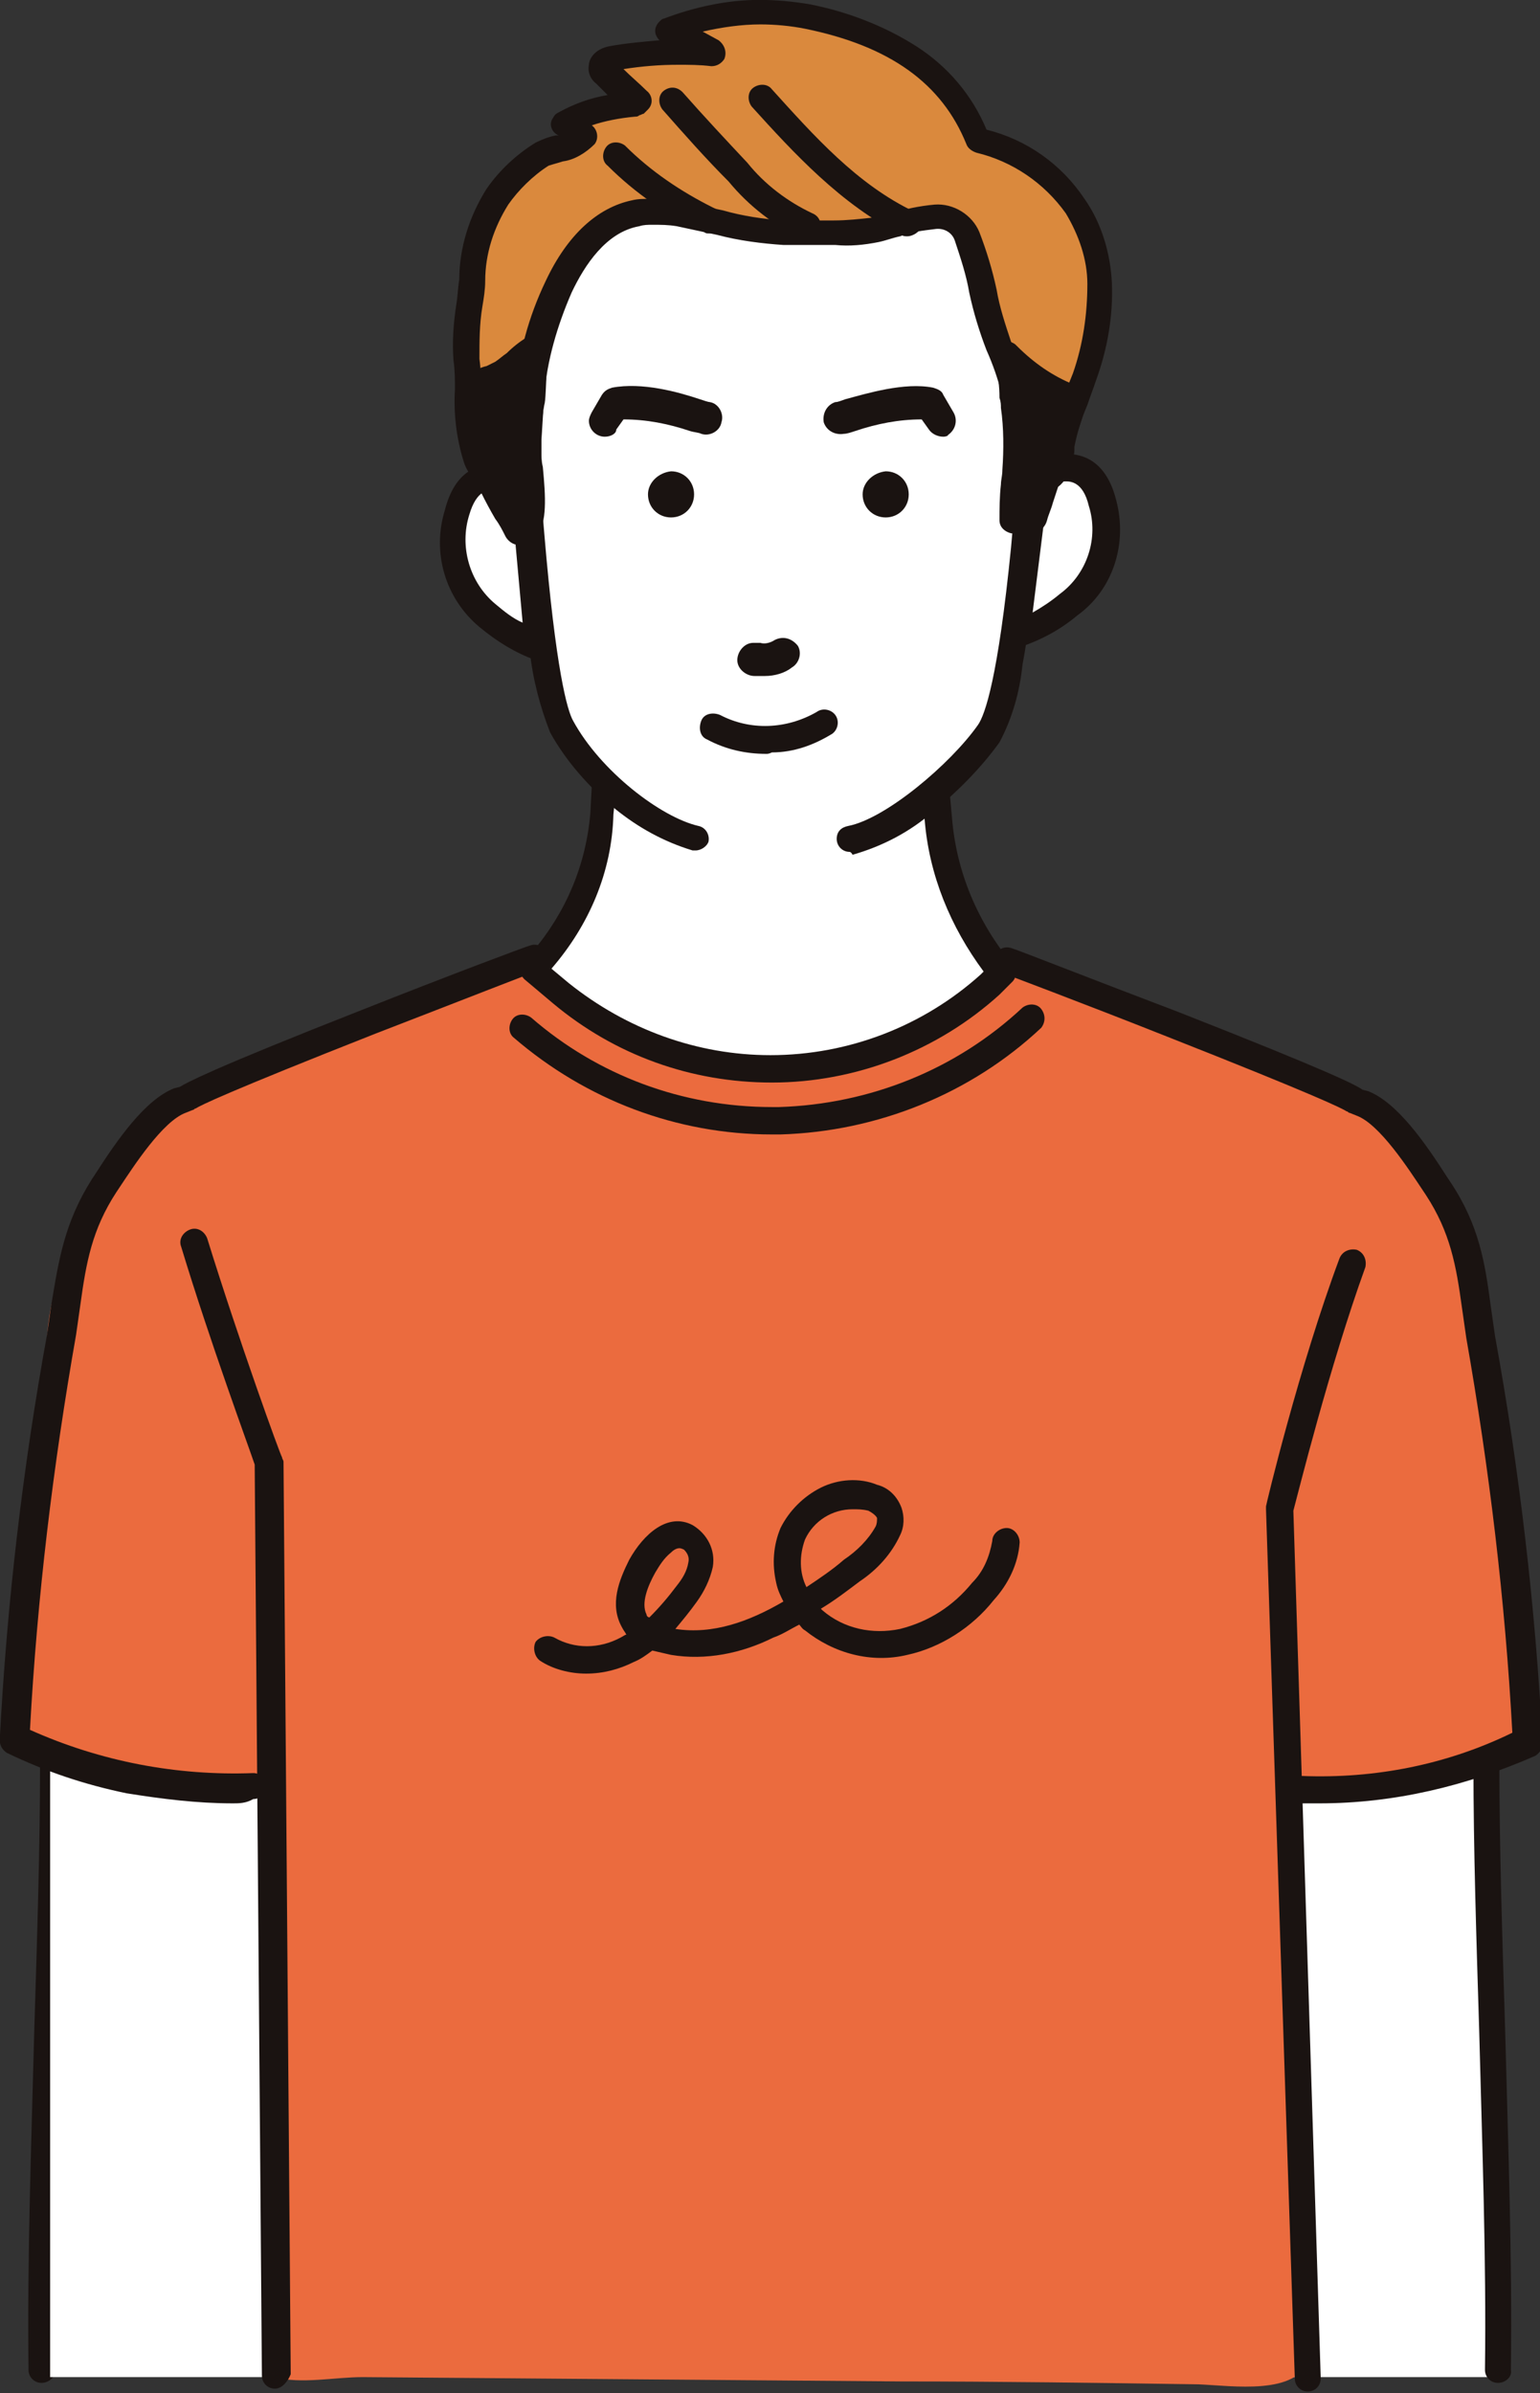 <?xml version="1.0" encoding="utf-8"?>
<!-- Generator: Adobe Illustrator 28.2.0, SVG Export Plug-In . SVG Version: 6.00 Build 0)  -->
<svg version="1.1" id="レイヤー_1" xmlns="http://www.w3.org/2000/svg" xmlns:xlink="http://www.w3.org/1999/xlink" x="0px"
	 y="0px" viewBox="0 0 106.9 166" style="enable-background:new 0 0 106.9 166;" xml:space="preserve">
<rect x="0" y="0" width="106.9" height="166" fill="#333333" stroke="none"/>
<style type="text/css">
	.st0{fill:#1A1311;}
	.st1{fill:#FFFFFF;}
	.st2{fill:#EB6B3E;}
	.st3{fill:#DA893D;}
</style>
<g transform="translate(23100.38 5679.793)">
	<path class="st0" d="M-23097.5-5514.5c-0.5,0-0.9-0.4-0.9-0.9c-0.1-7.8,0.2-15.8,0.4-23.6c0.2-6.5,0.4-12.6,0.4-18.4
		c0-0.5,0.4-0.9,0.9-0.9c0.5,0,0.9,0.4,0.9,0.9c0,5.9-0.2,12-0.4,18.5c-0.2,7.8-0.5,15.8-0.4,23.5
		C-23096.5-5514.9-23097-5514.5-23097.5-5514.5L-23097.5-5514.5z"/>
	<rect x="-23096.9" y="-5563.9" class="st1" width="20.1" height="49"/>
	<rect x="-23017.1" y="-5563.9" class="st1" width="20.1" height="49"/>
	<path class="st2" d="M-23075.2-5514.9c-2,0-4.2,0.5-6.2,0c-0.4-2.3,0.3-4.9,0.3-7.2c0-3.8-0.1-7.6-0.2-11.3
		c-0.1-1.9-0.7-22.2-1.2-22.2c-4.9,0-9.7-0.8-14.3-2.4c-0.9-0.2-1.7-0.8-2.2-1.6c-0.1-0.5-0.1-1-0.1-1.4c0.9-8.7,1.3-17.4,2-26.2
		c0.5-6.6,5.4-14.6,13.6-18.7c3-1.5,6.2-2.4,9.4-3.6c2.6-1,5-2.4,7.6-3.2c4.2-1.2,6.4,3.6,9.8,5.3c1.6,0.8,3.3,1.3,5.1,1.5
		c7.2,1.2,15.4-0.7,19.9-6.5c0.2-0.3,0.4-0.5,0.7-0.6c0.9-0.3,3.7,1.2,4.7,1.5c3.9,1.3,7.6,3.4,11.3,5.1c3.1,1.4,7.7,2,10.3,4.3
		c2.9,2.5,4.9,6.6,5.9,10.1c2.7,9.3,2.9,20.7,3.7,30.3c0.1,0.6,0.1,1.2-0.1,1.8c-0.4,0.8-1.1,1.4-1.9,1.7c-4.3,2.2-8.9,3.3-13.7,3.4
		c0.3,8.6,0.6,17.2,0.9,25.9c0.1,2,0.1,4,0.2,6c0,0.1,0,0.1,0,0.2c0.1,1.8,0.7,4.7,0.2,6.5c-0.8,2.6-5.3,1.9-7.7,1.8
		c-6.9-0.1-13.7-0.2-20.6-0.2L-23075.2-5514.9z"/>
	<path class="st0" d="M-23084.2-5554.7c-2.5,0-4.9-0.3-7.4-0.7c-2.9-0.6-5.6-1.5-8.3-2.8c-0.3-0.2-0.5-0.5-0.5-0.9
		c0.5-9.5,1.6-18.9,3.3-28.2c0.1-0.7,0.2-1.4,0.3-2.1c0.5-3,0.9-5.6,2.8-8.6l0.2-0.3c1.6-2.5,3.5-5.2,5.5-6l0.4-0.1
		c0.5-0.3,2.1-1.2,12.8-5.4c5.8-2.3,11.4-4.4,11.5-4.4c0.5-0.2,1,0.1,1.2,0.5c0.2,0.5-0.1,1-0.5,1.2c-0.1,0-5.7,2.2-11.4,4.4
		c-10.4,4.1-12.2,5-12.5,5.2c-0.1,0-0.1,0.1-0.2,0.1l-0.5,0.2c-1.6,0.6-3.6,3.7-4.6,5.2l-0.2,0.3c-1.7,2.6-2.1,4.9-2.5,7.8
		c-0.1,0.7-0.2,1.4-0.3,2.1c-1.6,9.1-2.7,18.2-3.2,27.4c4.9,2.2,10.2,3.2,15.5,3h0c0.5,0,0.9,0.4,0.9,0.9c0,0.5-0.4,0.9-0.9,0.9
		C-23083.3-5554.7-23083.8-5554.7-23084.2-5554.7z"/>
	<path class="st1" d="M-23030.8-5612.3L-23030.8-5612.3c-2.5-3-4.1-6.8-4.4-10.7l-0.2-2.2l-10.9,0h-1.2l-10.9,0l-0.1,1.9
		c-0.3,3.7-1.8,7.3-4.2,10.1c-0.4,0.4-0.6,0.7-0.6,0.7l1.9,1.6c8.7,7.2,21.4,7,29.9-0.6C-23031.3-5611.7-23031-5612-23030.8-5612.3"
		/>
	<path class="st0" d="M-23046.8-5604.7L-23046.8-5604.7c-5.6,0-10.9-1.9-15.2-5.5l-1.9-1.6c-0.4-0.3-0.5-0.9-0.1-1.3c0,0,0,0,0,0
		c0,0,0.2-0.3,0.6-0.7c2.3-2.7,3.7-6,4-9.6l0.1-1.9c0-0.5,0.4-0.9,0.9-0.9l0,0l12.1,0l10.9,0l0,0c0.5,0,0.9,0.4,0.9,0.9l0.2,2.2
		c0.3,3.8,1.8,7.3,4.2,10.2c0.3,0.4,0.3,0.9,0,1.2c-0.3,0.3-0.6,0.6-0.9,0.9C-23035.3-5606.9-23041-5604.7-23046.8-5604.7z
		 M-23062.1-5612.6l1.2,1c4,3.2,8.9,5,14,5l0,0c5.4,0,10.6-2,14.6-5.6l0.2-0.2c-2.3-3.1-3.8-6.7-4.1-10.6l-0.1-1.3l-11.3,0l-10.1,0
		l-0.1,1C-23057.9-5619.3-23059.5-5615.6-23062.1-5612.6L-23062.1-5612.6z"/>
	<path class="st0" d="M-23009.6-5513.9c-0.5,0-0.9-0.4-0.9-0.9l-2-60.3c0-0.1,0-0.2,0-0.2c0-0.1,2.3-9.7,5.1-17.2
		c0.2-0.5,0.7-0.7,1.2-0.6c0.5,0.2,0.7,0.7,0.6,1.2c-2.5,6.9-4.7,15.8-5,16.9l1.9,60.2
		C-23008.7-5514.3-23009.1-5513.9-23009.6-5513.9L-23009.6-5513.9L-23009.6-5513.9z"/>
	<path class="st1" d="M-23063.8-5645.9c-0.1-1.2-0.2-2.4-0.4-3.6c-0.5-3.5-1.1-7.5,0.2-10.9c1.7-4.3,3.7-7.7,7.8-10.1
		c1.5-0.8,3.1-1.5,4.8-2c1.2-0.6,2.5-0.9,3.8-1.2c3.7-0.2,7.4,0.5,10.7,2.2c3.5,1.9,6.1,5.2,7.2,9c0.8,3.2,1,6.5,0.6,9.7
		c-0.5,3.4-0.7,6.9-0.7,10.4c0.1,3.6-0.3,7.1-1.3,10.6c-0.2,1-0.6,1.9-1.1,2.8c-1.1,2-3.1,3.3-5.1,4.5c-3,1.9-6.3,3.7-9.8,3.6
		c-1.4-0.1-2.8-0.4-4.1-0.9c-2.6-0.9-5.1-2.2-7.2-4c-2.2-1.8-3.7-4.2-4.4-7c-0.3-1.5-0.5-3-0.5-4.5
		C-23063.5-5640-23063.5-5642.9-23063.8-5645.9"/>
	<path class="st1" d="M-23028.4-5646.7c0,0,3.6-2.3,4.6,1.8c1.7,6.8-6,9.1-6,9.1L-23028.4-5646.7z"/>
	<path class="st0" d="M-23026.3-5648.3c1,0,2.7,0.4,3.4,3.2c0.8,3-0.2,6.2-2.7,8c-1.2,1-2.5,1.7-4,2.2c-0.5,0.2-1-0.1-1.2-0.6
		c0-0.1-0.1-0.3,0-0.4l1.4-10.9c0-0.3,0.2-0.5,0.4-0.7C-23028.2-5648-23027.3-5648.3-23026.3-5648.3z M-23028.7-5637.3
		c0.7-0.4,1.3-0.8,1.9-1.3c1.9-1.4,2.7-3.9,2-6.1c-0.4-1.7-1.3-1.7-1.6-1.7c-0.4,0-0.8,0.1-1.2,0.3L-23028.7-5637.3z"/>
	<path class="st1" d="M-23064-5646c0,0-3.5-2.4-4.7,1.6c-1.9,6.7,5.7,9.3,5.7,9.3L-23064-5646z"/>
	<path class="st0" d="M-23066.1-5647.6L-23066.1-5647.6c1,0,1.9,0.3,2.7,0.9c0.2,0.2,0.4,0.4,0.4,0.7l1,11c0.1,0.5-0.3,1-0.8,1
		c-0.1,0-0.3,0-0.4,0c-1.4-0.5-2.7-1.3-3.9-2.3c-2.4-2-3.3-5.2-2.4-8.1C-23068.8-5647.2-23067.1-5647.6-23066.1-5647.6z
		 M-23064.9-5645.4c-0.4-0.2-0.8-0.3-1.3-0.4l0,0c-0.3,0-1.1,0-1.6,1.7c-0.7,2.2,0,4.7,1.8,6.2c0.6,0.5,1.2,1,1.9,1.3
		L-23064.9-5645.4z"/>
	<path class="st0" d="M-23041.4-5620.7c-0.5,0-0.9-0.4-0.9-0.9c0-0.5,0.3-0.8,0.8-0.9c2.6-0.5,7.1-4.3,9-7c0.5-0.7,1.4-3.3,2.3-12.3
		c0.5-5.3,0.7-10.3,0.7-10.6c0-0.5,0.4-0.9,0.9-0.9h0c0.5,0,0.9,0.4,0.9,1c0,0.4-0.2,5.4-0.7,10.8c-0.3,3.1-0.6,5.7-1,7.8
		c-0.2,1.9-0.7,3.7-1.6,5.4c-1.3,1.8-2.9,3.4-4.6,4.8c-1.6,1.4-3.5,2.4-5.6,3C-23041.3-5620.7-23041.4-5620.7-23041.4-5620.7z"/>
	<path class="st0" d="M-23052.1-5620.8c-0.1,0-0.1,0-0.2,0c-2-0.6-3.8-1.6-5.4-2.9c-1.8-1.5-3.4-3.3-4.5-5.3
		c-0.7-1.8-1.2-3.7-1.4-5.6c-0.3-2.2-0.6-5-0.9-8.2c-0.5-5.7-0.7-11-0.7-11.3c0-0.5,0.4-0.9,1-0.9c0.5,0,0.9,0.4,0.9,1
		c0,0.3,0.2,5.6,0.7,11.2c0.8,9.5,1.6,12.3,2,13c1.9,3.5,6.1,6.7,8.7,7.3c0.5,0.1,0.8,0.6,0.7,1.1
		C-23051.3-5621.1-23051.7-5620.8-23052.1-5620.8z"/>
	<path class="st0" d="M-23008.8-5554.7c-0.4,0-0.9,0-1.3,0c-0.5,0-0.9-0.5-0.9-1c0-0.5,0.5-0.9,1-0.9c5.1,0.2,10.1-0.8,14.6-3
		c-0.5-9.2-1.6-18.3-3.2-27.4c-0.1-0.7-0.2-1.4-0.3-2.1c-0.4-2.9-0.8-5.2-2.5-7.8l-0.2-0.3c-1-1.5-3-4.6-4.6-5.2l-0.5-0.2
		c-0.1,0-0.1-0.1-0.2-0.1c-0.3-0.2-2.1-1.1-12.5-5.2c-5.8-2.3-11.4-4.4-11.4-4.4c-0.5-0.2-0.7-0.7-0.5-1.2s0.7-0.7,1.2-0.5l0,0
		c0.1,0,5.7,2.2,11.5,4.4c10.7,4.2,12.4,5.1,12.8,5.4l0.4,0.1c2,0.8,3.9,3.5,5.5,6l0.2,0.3c2,3,2.4,5.6,2.8,8.6
		c0.1,0.7,0.2,1.4,0.3,2.1c1.7,9.3,2.8,18.8,3.3,28.2c0,0.4-0.2,0.7-0.5,0.9C-22998.6-5555.9-23003.6-5554.7-23008.8-5554.7z"/>
	<path class="st0" d="M-23081.3-5514.1c-0.5,0-0.9-0.4-0.9-0.9l-0.5-63.2c-0.4-1.2-3.1-8.5-5.1-15.1c-0.2-0.5,0.1-1,0.6-1.2
		c0.5-0.2,1,0.1,1.2,0.6c0,0,0,0,0,0c2.2,7.1,5.1,15.1,5.2,15.2c0,0.1,0.1,0.2,0.1,0.3l0.5,63.3
		C-23080.4-5514.6-23080.8-5514.1-23081.3-5514.1L-23081.3-5514.1L-23081.3-5514.1z"/>
	<path class="st0" d="M-23034.9-5649.5c-0.4,0-0.8-0.2-1-0.5l-0.5-0.7c-1.6,0-3.1,0.3-4.6,0.8c-0.3,0.1-0.6,0.2-0.8,0.2
		c-0.6,0.1-1.2-0.2-1.4-0.8c-0.1-0.6,0.2-1.2,0.8-1.4c0.2,0,0.4-0.1,0.7-0.2c1.5-0.4,4.1-1.2,6.1-0.8c0.3,0.1,0.6,0.2,0.7,0.5
		l0.7,1.2c0.3,0.5,0.2,1.2-0.4,1.6C-23034.5-5649.6-23034.7-5649.5-23034.9-5649.5L-23034.9-5649.5z"/>
	<path class="st0" d="M-23058.4-5649.5c-0.6,0-1.1-0.5-1.1-1.1c0-0.2,0.1-0.4,0.2-0.6l0.7-1.2c0.2-0.3,0.4-0.4,0.7-0.5
		c2.1-0.4,4.6,0.3,6.1,0.8c0.3,0.1,0.6,0.2,0.7,0.2c0.6,0.1,1,0.8,0.8,1.4c-0.1,0.6-0.8,1-1.4,0.8c-0.2-0.1-0.5-0.1-0.8-0.2
		c-1.5-0.5-3-0.8-4.6-0.8l-0.5,0.7C-23057.6-5649.7-23058-5649.5-23058.4-5649.5z"/>
	<path class="st0" d="M-23047.3-5632.9c-0.2,0-0.3,0-0.4,0c-0.1,0-0.2,0-0.3,0c-0.6,0-1.2-0.5-1.2-1.1c0-0.6,0.5-1.2,1.1-1.2
		c0,0,0,0,0.1,0c0.2,0,0.3,0,0.4,0c0.3,0.1,0.7,0,1-0.2c0.6-0.3,1.2-0.1,1.6,0.4c0.3,0.5,0.1,1.2-0.4,1.5
		C-23045.9-5633.1-23046.6-5632.9-23047.3-5632.9z"/>
	<path class="st0" d="M-23047.2-5627.5c-1.4,0-2.8-0.3-4.1-1c-0.5-0.2-0.6-0.8-0.4-1.3c0.2-0.5,0.8-0.6,1.3-0.4c0,0,0,0,0,0
		c2.1,1.1,4.6,1,6.7-0.2c0.4-0.3,1-0.2,1.3,0.2s0.2,1-0.2,1.3c0,0,0,0,0,0c-1.3,0.8-2.7,1.3-4.2,1.3
		C-23047-5627.5-23047.1-5627.5-23047.2-5627.5z"/>
	<path class="st0" d="M-23040.5-5645.5c0,0.9,0.7,1.6,1.6,1.6c0.9,0,1.6-0.7,1.6-1.6c0-0.9-0.7-1.6-1.6-1.6c0,0,0,0,0,0
		C-23039.8-5647-23040.5-5646.3-23040.5-5645.5"/>
	<path class="st0" d="M-23055.4-5645.5c0,0.9,0.7,1.6,1.6,1.6c0.9,0,1.6-0.7,1.6-1.6c0-0.9-0.7-1.6-1.6-1.6c0,0,0,0,0,0
		C-23054.7-5647-23055.4-5646.3-23055.4-5645.5"/>
	<path class="st3" d="M-23024.2-5660c0-1.9-0.6-3.8-1.7-5.4c-1.6-2.3-4-3.9-6.7-4.5c-2.1-5.2-6.7-7.5-11.9-8.6
		c-3.2-0.6-6.5-0.3-9.6,0.9l3,1.7c-2.3-0.2-4.6-0.1-6.9,0.3c-0.3,0.1-0.7,0.2-0.7,0.5c0,0.2,0.1,0.4,0.3,0.5c0.7,0.7,1.4,1.4,2.2,2
		c-0.1,0-0.2,0.1-0.3,0.1c-1.7,0.1-3.3,0.6-4.8,1.3c0.1-0.1,1.3,0.8,1.4,0.9c-0.6,0.8-2,0.8-2.9,1.3c-1.2,0.8-2.3,1.8-3.1,3
		c-1.1,1.7-1.7,3.7-1.7,5.8c-0.3,1.8-0.4,3.7-0.4,5.5c0.2,2.3-0.1,4.5,0.6,6.7c0.3,0.8,2.2,2.9,3.2,2c0.4-0.4,0.2-2.6,0.3-3.2
		l0.2-3.2c0.3-4.1,2.6-11.6,7.4-12.6c1-0.1,2-0.1,2.9,0.1c2.5,0.3,4.8,1.2,7.3,1.3c2.1,0.2,4.3,0.1,6.4-0.1c2.1-0.4,5.2-2,6.3,0.5
		c1.1,2.4,1.1,5.2,2.2,7.6c0.9,2.1,1.5,4.3,1.7,6.5c0.1,0.8,0,3,1.2,2.9c0.5-0.1,1-0.4,1.2-1c0.2-0.5,0.3-1,0.3-1.6
		c0.4-1.6,0.9-3.2,1.6-4.7C-23024.5-5655.6-23024.1-5657.8-23024.2-5660"/>
	<path class="st0" d="M-23064.8-5644.9c-0.9-0.1-1.6-0.5-2.2-1.1c-0.5-0.5-1-1.1-1.2-1.8c-0.5-1.6-0.7-3.3-0.6-5c0-0.6,0-1.3-0.1-2
		c-0.1-1.3,0-2.6,0.2-3.9c0.1-0.6,0.1-1.1,0.2-1.7c0-2.2,0.7-4.4,1.9-6.3c0.9-1.3,2.1-2.4,3.4-3.2c0.4-0.2,0.9-0.4,1.4-0.5l0.2,0
		c-0.5-0.2-0.7-0.8-0.4-1.2c0.1-0.2,0.2-0.3,0.4-0.4l0,0c1.1-0.6,2.2-1,3.4-1.2c-0.3-0.3-0.5-0.5-0.8-0.8c-0.4-0.3-0.6-0.8-0.5-1.3
		c0-0.3,0.3-1.1,1.5-1.3c1.1-0.2,2.3-0.3,3.4-0.4c-0.4-0.4-0.4-0.9,0-1.3c0.1-0.1,0.2-0.2,0.3-0.2c2.1-0.8,4.4-1.3,6.6-1.3
		c1.2,0,2.3,0.1,3.5,0.3c2.6,0.5,5.2,1.5,7.4,2.9c2.2,1.4,3.9,3.4,4.9,5.8c2.8,0.7,5.2,2.4,6.8,4.8c1.2,1.7,1.8,3.8,1.9,5.8
		c0.1,2.3-0.3,4.6-1.1,6.8c-0.2,0.6-0.4,1.1-0.6,1.7c-0.4,0.9-0.7,1.9-0.9,2.9c0,0.1,0,0.2,0,0.2c0,0.5-0.2,1.1-0.4,1.6
		c-0.3,0.8-1.1,1.4-2,1.5c0,0-0.1,0-0.1,0l0,0c-0.9,0-1.7-0.7-1.8-1.6c-0.1-0.6-0.2-1.2-0.2-1.8c0-0.1,0-0.3,0-0.4
		c-0.2-2.1-0.7-4.2-1.6-6.2c-0.5-1.3-0.9-2.6-1.2-4c-0.2-1.2-0.6-2.4-1-3.6c-0.2-0.6-0.8-0.9-1.4-0.8c-0.8,0.1-1.7,0.2-2.4,0.5
		c-0.5,0.1-1,0.3-1.5,0.4c-1,0.2-2,0.3-3,0.2c-0.7,0-1.3,0-2,0c-0.5,0-1.1,0-1.6,0c-1.5-0.1-3.1-0.3-4.6-0.7
		c-0.9-0.2-1.9-0.4-2.8-0.6c-0.6-0.1-1.1-0.1-1.7-0.1c-0.3,0-0.6,0-0.9,0.1c-2.3,0.4-3.8,2.7-4.7,4.6c-1,2.3-1.7,4.7-1.9,7.1
		l-0.2,3.2c0,0.1,0,0.4,0,0.7c0,1.5,0,2.6-0.6,3.1C-23063.9-5645.1-23064.3-5644.9-23064.8-5644.9z M-23059.3-5671.1
		c0.4,0.3,0.5,0.9,0.2,1.3c0,0,0,0,0,0c-0.6,0.6-1.4,1.1-2.2,1.2c-0.3,0.1-0.7,0.2-1,0.3c-1.1,0.7-2.1,1.7-2.8,2.7
		c-1,1.6-1.6,3.4-1.6,5.3c0,0.6-0.1,1.2-0.2,1.8c-0.2,1.2-0.2,2.4-0.2,3.6c0.1,0.7,0.1,1.4,0.1,2.1c-0.1,1.5,0.1,3,0.5,4.4
		c0.2,0.4,0.4,0.7,0.7,1c0.2,0.3,0.5,0.4,0.9,0.6c0.1-0.6,0.1-1.1,0.1-1.7c0-0.3,0-0.6,0-0.8l0.2-3.2c0.2-2.7,0.9-5.3,2.1-7.8
		c1.5-3.2,3.6-5.1,6-5.6c0.4-0.1,0.8-0.1,1.3-0.1c0.7,0,1.3,0.1,2,0.2c1,0.1,2,0.4,3,0.6c1.4,0.4,2.8,0.6,4.2,0.7c0.5,0,1.1,0,1.6,0
		c0.6,0,1.3,0,1.9,0c0.9,0,1.8-0.1,2.7-0.2c0.4-0.1,0.8-0.2,1.3-0.3c1-0.3,1.9-0.5,3-0.6c1.3-0.1,2.6,0.7,3.1,1.9
		c0.5,1.3,0.9,2.6,1.2,4c0.2,1.2,0.6,2.4,1,3.6c1,2.1,1.6,4.5,1.8,6.8c0,0.1,0,0.3,0,0.4c0,0.4,0,0.7,0.1,1.1c0,0.2,0.1,0.3,0.2,0.5
		c0.2-0.1,0.3-0.2,0.4-0.4c0.1-0.3,0.2-0.7,0.2-1.1c0-0.1,0-0.2,0-0.3c0.2-1.1,0.5-2.3,1-3.3c0.2-0.5,0.4-1,0.6-1.5
		c0.7-2,1-4.1,1-6.2c0-1.7-0.6-3.4-1.5-4.9c-1.5-2.1-3.7-3.6-6.2-4.2c-0.3-0.1-0.6-0.3-0.7-0.6c-1.7-4.2-5.3-6.8-11.2-8
		c-1-0.2-2.1-0.3-3.1-0.3c-1.3,0-2.7,0.2-4,0.5l1.1,0.6c0.4,0.3,0.6,0.8,0.4,1.3c-0.2,0.3-0.5,0.5-0.9,0.5c-0.8-0.1-1.6-0.1-2.3-0.1
		c-1.3,0-2.5,0.1-3.8,0.3c0.5,0.5,1.1,1,1.6,1.5c0.4,0.3,0.5,0.9,0.1,1.3c-0.1,0.1-0.2,0.2-0.3,0.3c-0.1,0-0.2,0.1-0.3,0.1
		c-0.1,0.1-0.2,0.1-0.3,0.1C-23057.4-5671.6-23058.4-5671.4-23059.3-5671.1z"/>
	<path class="st0" d="M-23027.1-5649c-0.6,1.7-1.2,3.4-1.8,5.1c0,0.1-0.1,0.2-0.2,0.3c-0.1,0-0.2,0-0.2,0l-0.9-0.1
		c0-1.1,0-2.2,0.1-3.3c0.1-1.5,0.1-3-0.1-4.5c-0.1-0.7-0.2-3.2-0.6-3.7c1.3,1.3,2.7,2.3,4.4,3c0.1,0,0.2,0.1,0.3,0.2
		c0,0.1,0,0.2,0,0.2C-23026.4-5650.8-23026.7-5649.9-23027.1-5649"/>
	<path class="st0" d="M-23029.1-5642.7c-0.1,0-0.2,0-0.2,0l-0.9-0.1c-0.4-0.1-0.8-0.4-0.8-0.9c0-0.8,0-1.6,0.1-2.5
		c0-0.3,0.1-0.6,0.1-1c0.1-1.4,0.1-2.9-0.1-4.3c0-0.2,0-0.4-0.1-0.7c0-0.8-0.1-1.6-0.3-2.4c-0.4-0.4-0.3-1,0.1-1.3
		c0.4-0.3,0.9-0.3,1.3,0c0,0,0.1,0.1,0.1,0.1c1.2,1.2,2.5,2.1,4,2.7c0.6,0.2,1,0.9,0.8,1.5c0,0,0,0,0,0.1v0l-0.2,0.5
		c-0.2,0.7-0.5,1.5-0.8,2.3c-0.5,1.3-0.9,2.6-1.3,3.8c-0.1,0.4-0.3,0.8-0.4,1.2v0c-0.1,0.4-0.4,0.7-0.7,0.8
		C-23028.8-5642.7-23029-5642.7-23029.1-5642.7z M-23029.2-5652.7c0,0.1,0,0.3,0,0.4c0,0.3,0,0.5,0.1,0.7c0.2,1.5,0.2,3.1,0.1,4.6
		c0,0.3,0,0.7-0.1,1v0c0.4-1.1,0.8-2.2,1.2-3.4c0.3-0.7,0.5-1.5,0.8-2.2v0C-23027.9-5651.9-23028.6-5652.3-23029.2-5652.7
		L-23029.2-5652.7z"/>
	<path class="st0" d="M-23067.1-5648.4c0,0.2,0.1,0.4,0.2,0.6c0.7,1.7,1.5,3.3,2.4,4.8c0,0.1,0.1,0.1,0.1,0.1c0.1,0.1,0.2,0,0.3-0.1
		c0.8-1.1,0.2-4.2,0.2-5.4c-0.1-1.2,0-2.3,0.2-3.5c0.1-0.4,0.2-3.6,0.2-3.7c-0.7,0.5-1.4,1.1-2,1.7c-0.6,0.4-1.4,0.4-1.8,0.9
		C-23068.2-5652.1-23067.3-5649.5-23067.1-5648.4"/>
	<path class="st0" d="M-23064.3-5642L-23064.3-5642c-0.2,0-0.3,0-0.5-0.1c-0.2-0.1-0.4-0.3-0.5-0.5c-0.2-0.4-0.4-0.8-0.7-1.2
		c-0.7-1.2-1.3-2.4-1.8-3.7c-0.1-0.2-0.1-0.4-0.2-0.6c0-0.1-0.1-0.3-0.1-0.5c-0.4-1.5-1-3.8,0.1-5c0.4-0.4,0.9-0.7,1.4-0.8
		c0.2-0.1,0.4-0.2,0.6-0.3c0.3-0.2,0.5-0.4,0.8-0.6c0.4-0.4,0.9-0.8,1.4-1.1l0,0c0.5-0.2,1-0.1,1.3,0.4c0.1,0.2,0.1,0.4,0.1,0.6
		c0,0.1,0,0.5,0,0.8c-0.1,1.7-0.1,2.6-0.2,2.9c-0.2,1-0.2,2.1-0.2,3.1v0.1c0,0.3,0,0.7,0.1,1.1c0.2,2.1,0.3,3.8-0.4,4.8
		C-23063.5-5642.2-23063.9-5642-23064.3-5642z M-23064.5-5653.6c-0.1,0.1-0.3,0.2-0.4,0.3c-0.3,0.2-0.7,0.4-1.1,0.5
		c-0.2,0.1-0.4,0.2-0.6,0.3c0,0-0.2,0.3-0.1,1.2c0.1,0.7,0.3,1.4,0.5,2.1c0.1,0.2,0.1,0.4,0.1,0.5c0,0.2,0.1,0.3,0.1,0.5
		c0.4,1,0.8,2,1.4,2.9c0-0.7-0.1-1.4-0.1-2c0-0.5-0.1-0.9-0.1-1.3v-0.1c-0.1-1.2,0-2.4,0.2-3.5
		C-23064.6-5652.3-23064.6-5652.9-23064.5-5653.6L-23064.5-5653.6z"/>
	<path class="st0" d="M-23051.2-5663.6c-0.1,0-0.2,0-0.3-0.1c-2.5-1.1-4.8-2.7-6.7-4.6c-0.4-0.3-0.4-0.9-0.1-1.3
		c0.3-0.4,0.9-0.4,1.3-0.1l0,0c1.8,1.8,3.9,3.2,6.1,4.3c0.5,0.2,0.7,0.7,0.5,1.2C-23050.4-5663.8-23050.8-5663.6-23051.2-5663.6
		L-23051.2-5663.6z"/>
	<path class="st0" d="M-23044.3-5663.1c-0.1,0-0.2,0-0.3-0.1c-2-0.9-3.8-2.3-5.2-4c-1.6-1.6-3.1-3.3-4.6-5c-0.3-0.4-0.3-1,0.1-1.3
		c0.4-0.3,0.9-0.3,1.3,0.1c1.5,1.7,3,3.3,4.5,4.9c1.2,1.5,2.8,2.7,4.5,3.5c0.5,0.2,0.7,0.7,0.5,1.2
		C-23043.6-5663.3-23044-5663.1-23044.3-5663.1L-23044.3-5663.1z"/>
	<path class="st0" d="M-23037.4-5663.4c-0.1,0-0.3,0-0.4-0.1c-4.2-2.1-7.5-5.7-10.4-8.9c-0.3-0.4-0.3-1,0.1-1.3
		c0.4-0.3,1-0.3,1.3,0.1l0,0c2.9,3.2,5.9,6.6,9.9,8.5c0.5,0.2,0.6,0.8,0.4,1.2C-23036.7-5663.6-23037.1-5663.4-23037.4-5663.4
		L-23037.4-5663.4z"/>
	<path class="st0" d="M-23059.7-5563.7c-1.1,0-2.3-0.3-3.2-0.9c-0.4-0.3-0.5-0.9-0.3-1.3c0.3-0.4,0.9-0.5,1.3-0.3l0,0
		c1.4,0.8,3.1,0.8,4.6,0c0.2-0.1,0.3-0.2,0.4-0.2c-0.1-0.2-0.2-0.3-0.3-0.5c-0.9-1.6-0.2-3.3,0.5-4.7c1-1.8,2.7-3.3,4.4-2.4
		c1,0.6,1.6,1.7,1.4,2.9c-0.2,0.9-0.6,1.7-1.1,2.4c-0.5,0.7-1,1.3-1.5,1.9c2.6,0.4,5.1-0.5,7.5-1.9c-0.2-0.4-0.4-0.8-0.5-1.3
		c-0.3-1.3-0.2-2.6,0.3-3.8c0.6-1.2,1.6-2.2,2.8-2.8c1.2-0.6,2.7-0.7,3.9-0.2c0.8,0.2,1.4,0.8,1.7,1.6c0.2,0.6,0.2,1.3-0.1,1.9
		c-0.6,1.3-1.6,2.4-2.8,3.2c-0.8,0.6-1.7,1.3-2.7,1.9l0.1,0.1c1.5,1.3,3.5,1.7,5.4,1.3c2-0.5,3.7-1.6,5-3.2c0.8-0.8,1.2-1.8,1.4-2.9
		c0-0.5,0.5-0.9,1-0.9c0.5,0,0.9,0.5,0.9,1c0,0,0,0,0,0c-0.1,1.5-0.8,2.9-1.8,4c-1.5,1.9-3.7,3.3-6,3.8c-2.5,0.6-5.1-0.1-7.1-1.7
		c-0.2-0.1-0.3-0.3-0.4-0.4c-0.6,0.3-1.2,0.7-1.8,0.9c-2.2,1.1-4.7,1.6-7.1,1.2c-0.4-0.1-0.9-0.2-1.3-0.3c-0.4,0.3-0.8,0.6-1.3,0.8
		C-23057.4-5564-23058.5-5563.7-23059.7-5563.7z M-23053.2-5572.4c-0.2,0-0.4,0.1-0.6,0.3c-0.5,0.4-0.8,0.9-1.1,1.4
		c-0.5,0.9-1,2.1-0.6,2.9c0,0.1,0.1,0.2,0.2,0.2c0.7-0.7,1.3-1.4,1.9-2.2c0.4-0.5,0.7-1,0.8-1.6c0.1-0.4-0.1-0.7-0.3-0.9
		C-23053.1-5572.4-23053.2-5572.4-23053.2-5572.4L-23053.2-5572.4z M-23041.2-5575.1c-1.4,0-2.7,0.8-3.3,2.1
		c-0.4,1.1-0.4,2.3,0.1,3.3c0.9-0.6,1.8-1.2,2.6-1.9c0.9-0.6,1.7-1.4,2.2-2.3c0.1-0.2,0.1-0.4,0.1-0.6c-0.1-0.2-0.4-0.4-0.6-0.5
		C-23040.5-5575.1-23040.8-5575.1-23041.2-5575.1L-23041.2-5575.1z"/>
	<path class="st0" d="M-22996.4-5514.5L-22996.4-5514.5c-0.5,0-0.9-0.4-0.9-0.9c0.1-7.7-0.2-15.7-0.4-23.5
		c-0.2-6.5-0.4-12.6-0.4-18.5c0-0.5,0.4-0.9,0.9-0.9c0.5,0,0.9,0.4,0.9,0.9c0,5.8,0.2,11.9,0.4,18.4c0.2,7.8,0.5,15.8,0.4,23.6
		C-22995.4-5514.9-22995.9-5514.5-22996.4-5514.5z"/>
	<path class="st0" d="M-23046.8-5601.1c-6.6,0-12.9-2.4-17.9-6.7c-0.4-0.3-0.4-0.9-0.1-1.3s0.9-0.4,1.3-0.1l0,0
		c4.6,4,10.5,6.2,16.7,6.2c0.2,0,0.3,0,0.5,0c6.3-0.2,12.3-2.6,16.9-6.9c0.4-0.3,1-0.3,1.3,0.1c0.3,0.4,0.3,0.9,0,1.3
		c-4.9,4.6-11.4,7.2-18.1,7.4C-23046.5-5601.1-23046.6-5601.1-23046.8-5601.1z"/>
</g>
</svg>

